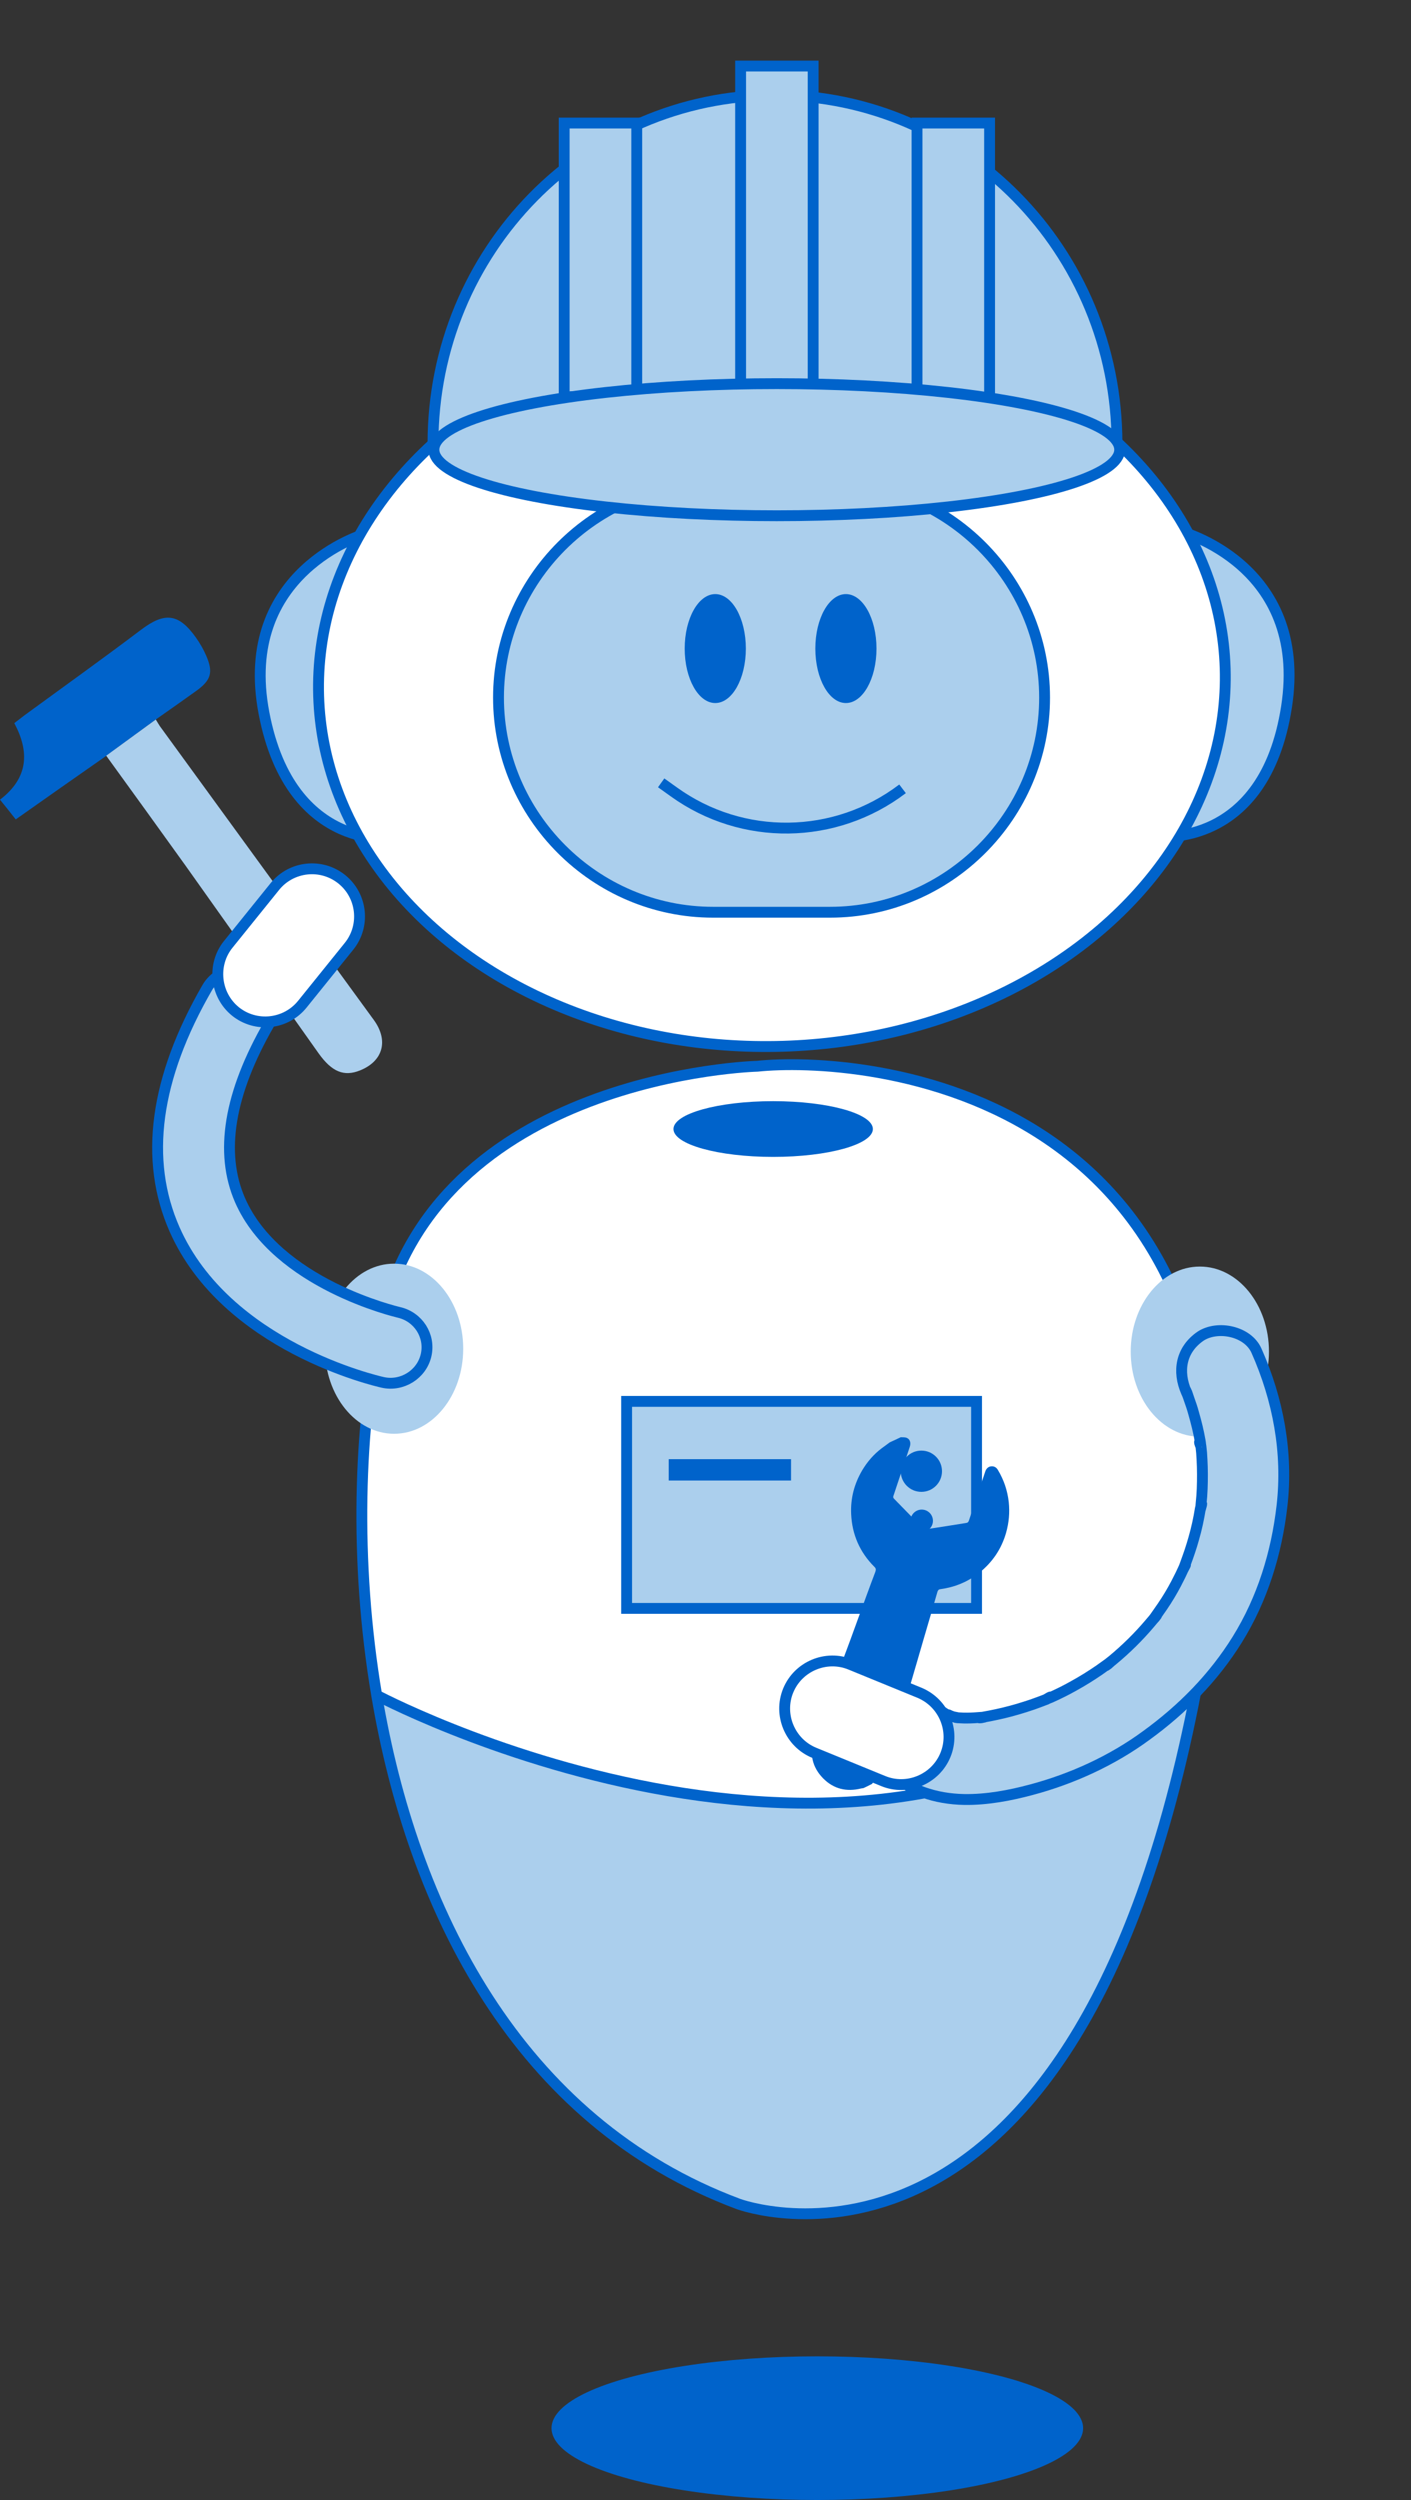 <?xml version="1.0" encoding="utf-8"?>
<!-- Generator: Adobe Illustrator 22.1.0, SVG Export Plug-In . SVG Version: 6.00 Build 0)  -->
<svg version="1.1" id="Robot_x5F_CMS" xmlns="http://www.w3.org/2000/svg" xmlns:xlink="http://www.w3.org/1999/xlink" x="0px"
	 y="0px" viewBox="0 0 779.8 1381.5" style="enable-background:new 0 0 779.8 1381.5;" xml:space="preserve">
<rect x="0" y="0" width="779.8" height="1381.5" fill="#333333" stroke="none"/>
<style type="text/css">
	.st0{fill:#ABCFED;}
	.st1{fill:none;stroke:#0063CB;stroke-width:6;stroke-miterlimit:10;}
	.st2{fill:#FFFFFF;stroke:#0063CB;stroke-width:6;stroke-miterlimit:10;}
	.st3{fill:#FFFFFF;}
	.st4{fill:#ABCFED;stroke:#0063CB;stroke-width:6;stroke-miterlimit:10;}
	.st5{fill:#0063CB;}
	.st6{fill:#ABCFED;stroke:#0063CB;stroke-width:3;stroke-miterlimit:10;}
</style>
<path class="st0" d="M262.4,378.1c2.2,45.8-22.6,84.2-55.4,85.7s-61.1-34.3-63.3-80.1c-2.2-45.8,24.2-84.8,57-86.3
	S260.2,332.3,262.4,378.1z"/>
<path class="st1" d="M201.7,295.1c0,0-70.8,20.6-55.8,99s73.9,69.1,73.9,69.1"/>
<path class="st0" d="M594,378.4c-0.7,45.8,25.4,83.4,58.2,83.9s60-36.3,60.7-82.1c0.7-45.8-27-83.9-59.8-84.4
	C620.3,295.2,594.7,332.5,594,378.4z"/>
<path class="st1" d="M651.9,293.5c0,0,71.4,18.2,59.1,97.2c-12.3,78.9-71.6,71.5-71.6,71.5"/>
<ellipse transform="matrix(1 -3.055178e-02 3.055178e-02 1 -11.313 13.203)" class="st2" cx="426.4" cy="376.8" rx="250.5" ry="201.2"/>
<path class="st0" d="M664.6,905.8c-160.8,181.4-456.8,30.8-456.8,30.8s37.7,265.8,236.5,286.4c74.2,7.7,136.2-60.9,171.9-138.1
	C655.4,1000.2,664.6,905.8,664.6,905.8z"/>
<g>
	<g id="XMLID_2_">
		<g>
			<path class="st3" d="M418.6,589.2c52.5-5.7,292.9,6.5,246.8,318.8c-168.2,176.9-445.6,34.9-457.2,28.8
				c-12.6-74.9-9.6-149.2,1.8-203.7C239.4,593.6,418.6,589.2,418.6,589.2z"/>
		</g>
		<g>
			<path class="st1" d="M665.4,908c46.2-312.3-194.3-324.4-246.8-318.8c0,0-179.2,4.4-208.6,144c-11.5,54.4-14.4,128.8-1.8,203.7
				c19.7,117,77.4,235.4,200.1,281.1c0,0,182.5,67.3,251.2-276.2C661.8,930.1,663.8,918.9,665.4,908z"/>
			<path class="st1" d="M207.8,936.6c0,0,0.1,0.1,0.4,0.2c11.6,6.1,289,148,457.2-28.8"/>
		</g>
	</g>
</g>
<path class="st4" d="M458.7,504.1h-64.6c-65.2,0-118.6-53.4-118.6-118.6v0c0-65.2,53.4-118.6,118.6-118.6h64.6
	c65.2,0,118.6,53.4,118.6,118.6v0C577.3,450.7,524,504.1,458.7,504.1z"/>
<ellipse class="st5" cx="427.3" cy="623.9" rx="55.1" ry="15.4"/>
<ellipse class="st5" cx="451.7" cy="1341.8" rx="146.9" ry="39.7"/>
<rect x="346.3" y="774.4" class="st4" width="193.4" height="114.4"/>
<circle class="st5" cx="509.4" cy="840.4" r="6.2"/>
<circle class="st5" cx="509.2" cy="813" r="11.4"/>
<rect x="369.6" y="806.3" transform="matrix(-1 -1.224647e-16 1.224647e-16 -1 806.77 1624.431)" class="st5" width="67.6" height="11.8"/>
<ellipse class="st5" cx="395.3" cy="358.4" rx="16.9" ry="30.1"/>
<ellipse class="st5" cx="467.5" cy="358.4" rx="16.9" ry="30.1"/>
<path class="st1" d="M365.4,432.6l7,5c37.9,27.3,89.2,26.6,126.4-1.7l0,0"/>
<g>
	<path class="st5" d="M497.8,794.2c1.1,0.1,2.4-0.1,3.4,0.4c1.8,0.8,2.3,2.8,1.6,4.9c-3,9-6,18-9,27c-0.3,0.8-0.2,1.2,0.4,1.8
		c5.3,5.4,10.6,10.9,15.9,16.3c0.3,0.3,1,0.5,1.5,0.5c7.4-1.1,14.8-2.3,22.3-3.5c0.9-0.1,1.3-0.5,1.6-1.4c3-9,6-18,9-27
		c0.5-1.5,1.5-2.7,3.2-2.9c1.7-0.2,3,0.6,3.8,2c3.3,5.5,5.3,11.4,6,17.8c0.6,5.7,0.1,11.4-1.5,17c-2.6,9-7.6,16.3-14.9,22.1
		c-6.3,5-13.5,7.9-21.5,9c-0.9,0.1-1.2,0.6-1.5,1.4c-2.5,8.7-5.1,17.4-7.6,26c-2.5,8.5-4.9,17-7.4,25.4c-2.7,9.1-5.4,18.2-8.1,27.3
		c-1.4,4.9-2.9,9.7-4.2,14.6c-1.4,5.1-4.2,9.2-8.4,12.3c-0.2,0.1-0.3,0.4-0.5,0.6c-1.6,0.8-3.1,1.6-4.7,2.3
		c-0.4,0.1-0.8,0.1-1.3,0.2c-8,2-15.2,0.3-21-5.6c-6-6.1-7.7-13.6-5-21.8c1.8-5.4,3.9-10.7,5.8-16c3.2-8.7,6.4-17.5,9.6-26.2
		c3.1-8.3,6.2-16.6,9.2-25c3.1-8.4,6.1-16.8,9.3-25.2c0.4-1.2,0.3-1.9-0.6-2.7c-8-8-12.3-17.8-12.8-29.1c-0.4-8.7,1.7-16.7,6.1-24.2
		c2.8-4.7,6.4-8.9,10.8-12.2c1.5-1.1,3-2.2,4.5-3.3C493.9,796.1,495.9,795.1,497.8,794.2z M465.8,961.8c-3.9,2-5.4,6.7-3.5,10.5
		c1.9,3.9,6.8,5.5,10.6,3.5c3.8-2,5.4-6.8,3.5-10.6C474.4,961.5,469.6,959.9,465.8,961.8z"/>
</g>
<g>
	<path class="st5" d="M86.1,397.6c7.8-5.5,15-10.5,22.2-15.7c8.4-6,9.7-10.4,5.6-19.7c-1.5-3.5-3.5-6.9-5.7-10
		c-9.5-13.3-17.2-14-30.1-4.3c-21.3,16.1-43,31.6-64.6,47.4c-1.7,1.3-3.4,2.6-5.6,4.3c8.5,15.9,7.8,30.3-7.9,42.3
		c3.1,3.8,5.8,7.2,8.7,10.9c16.7-11.8,33.1-23.3,50-35.1L86.1,397.6z"/>
	<path class="st0" d="M86.1,397.6c1.1,1.8,1.6,2.7,2.2,3.6c39.4,54.1,78.7,108.2,118.2,162.3c8.3,11.3,5.4,22.8-7.5,28
		c-8.9,3.6-15.6,0.8-22.9-9.4c-24.5-34.6-49-69.2-73.6-103.8c-14.4-20.1-28.9-40.1-43.8-60.7L86.1,397.6z"/>
</g>
<ellipse class="st0" cx="217.8" cy="745.3" rx="38.2" ry="47"/>
<ellipse class="st0" cx="663.1" cy="746.9" rx="38.2" ry="47"/>
<g>
	<path class="st4" d="M121.7,538.6c-2.9,1.7-5.4,4.1-7.2,7.2c-28.9,50.1-35,95.1-18,133.6c28.6,64.7,111.5,83.7,115,84.5
		c10.7,2.4,21.6-4.4,24-15.1c2.4-10.7-4.4-21.2-15.1-23.6l0,0c-0.7-0.2-67.4-15.6-87.7-61.9c-11.5-26.3-6.1-59.1,16.1-97.6
		c5.5-9.5,2.2-21.6-7.3-27.1C135.2,534.8,127.6,535.1,121.7,538.6z"/>
</g>
<path class="st2" d="M130.1,558.9L130.1,558.9c11.3,9.1,27.9,7.3,37-4l25.8-32c9.1-11.3,7.3-27.9-4-37l0,0c-11.3-9.1-27.9-7.3-37,4
	l-25.8,32C117.1,533.1,118.9,549.8,130.1,558.9z"/>
<path class="st4" d="M239.3,245c0-106.3,84.6-192.4,189-192.4s189,86.2,189,192.4"/>
<path class="st4" d="M311.8,219V68h40.1v148.1C351.9,216.1,311.8,220.4,311.8,219z"/>
<path class="st4" d="M506.8,243.2V68h40.1v171.8C546.9,239.8,506.8,244.8,506.8,243.2z"/>
<path class="st4" d="M409.3,218.9V36.5h40.1v179C449.4,215.5,409.3,220.6,409.3,218.9z"/>
<path class="st6" d="M779.8,0"/>
<ellipse class="st4" cx="429.3" cy="248.5" rx="189.5" ry="36.5"/>
<g>
	<path class="st4" d="M655.7,769.4c2.3,5.1-1.7-4.6,0.3,0.6c0.4,1,0.8,2,1.1,3c0.9,2.5,1.8,5.1,2.5,7.7c1.5,5.2,2.8,10.4,3.7,15.7
		c0.2,0.9,0.2,2.4,0.5,3.2c-1.8-4.3-0.3-2.6-0.1-0.4c0.3,2.4,0.5,4.8,0.6,7.3c0.3,5.4,0.3,10.8,0.1,16.2c-0.1,2.7-0.3,5.4-0.6,8.1
		c-0.1,0.9-0.1,2.3-0.4,3.2c1.5-5.2,0.3-2,0-0.4c-0.9,5.6-2.1,11.2-3.7,16.7c-1.3,4.7-2.9,9.3-4.6,13.9c-0.4,0.9-0.7,2.1-1.2,3
		c2.8-5.3,0.1-0.5-0.3,0.6c-1.1,2.5-2.4,4.9-3.6,7.3c-2.3,4.4-4.9,8.7-7.7,12.8c-1.3,1.9-2.6,3.7-3.9,5.6c-3,4.1,2.4-2.9,0.3-0.3
		c-1,1.2-1.9,2.4-2.9,3.5c-6.3,7.5-13.4,14.5-21,20.8c-0.8,0.6-1.6,1.3-2.4,1.9c-4.1,3.4,4.1-2.9-0.3,0.2c-1.7,1.2-3.3,2.4-4.9,3.5
		c-4.4,3-8.9,5.8-13.6,8.4c-4.2,2.4-8.5,4.5-12.9,6.5c-0.9,0.4-2,0.7-2.8,1.2c4.5-2.7,2.1-0.9,0.5-0.2c-2.6,1-5.2,2-7.8,2.9
		c-5.3,1.8-10.6,3.4-16.1,4.7c-2.5,0.6-4.9,1.1-7.4,1.6c-1.3,0.2-2.5,0.5-3.8,0.7c-5.9,1,3.8-0.2-1,0.1c-2.6,0.2-5.2,0.4-7.8,0.4
		c-1.3,0-2.6,0-3.9-0.1c-0.8,0-1.5-0.1-2.3-0.2c-2-0.2-2-0.2,0,0c0.5,0.1,1,0.1,1.5,0.2c-1-0.2-2-0.4-3-0.6c-1-0.3-3.3-1.3-4.3-1.3
		c2.8-0.1,3.4,1.8,1.3,0.5c-1.2-0.7-6.6-4.6-1.7-0.6c-4.8-3.9-9.5-6.6-15.9-6.6c-5.5,0-12.1,2.5-15.9,6.6c-7.5,8.2-9.8,23.9,0,31.8
		c12.5,10.1,26.5,15,42.6,15.3c12.4,0.2,25.2-2.2,37.1-5.4c22.5-6,44.6-16.1,63.4-29.9c20-14.5,37.3-32,50.4-53.1
		c13.9-22.4,21.7-47.7,24.7-73.8c3.4-29.4-2.1-58.8-14.1-85.8c-4.8-10.8-21.3-14.2-30.8-8.1C652.6,745.8,650.6,757.8,655.7,769.4
		L655.7,769.4z"/>
</g>
<path class="st2" d="M522.5,969.8L522.5,969.8c-5.5,13.4-21,19.9-34.4,14.4l-38.1-15.6c-13.4-5.5-19.9-21-14.4-34.4v0
	c5.5-13.4,21-19.9,34.4-14.4l38.1,15.6C521.6,941,528,956.4,522.5,969.8z"/>
</svg>

